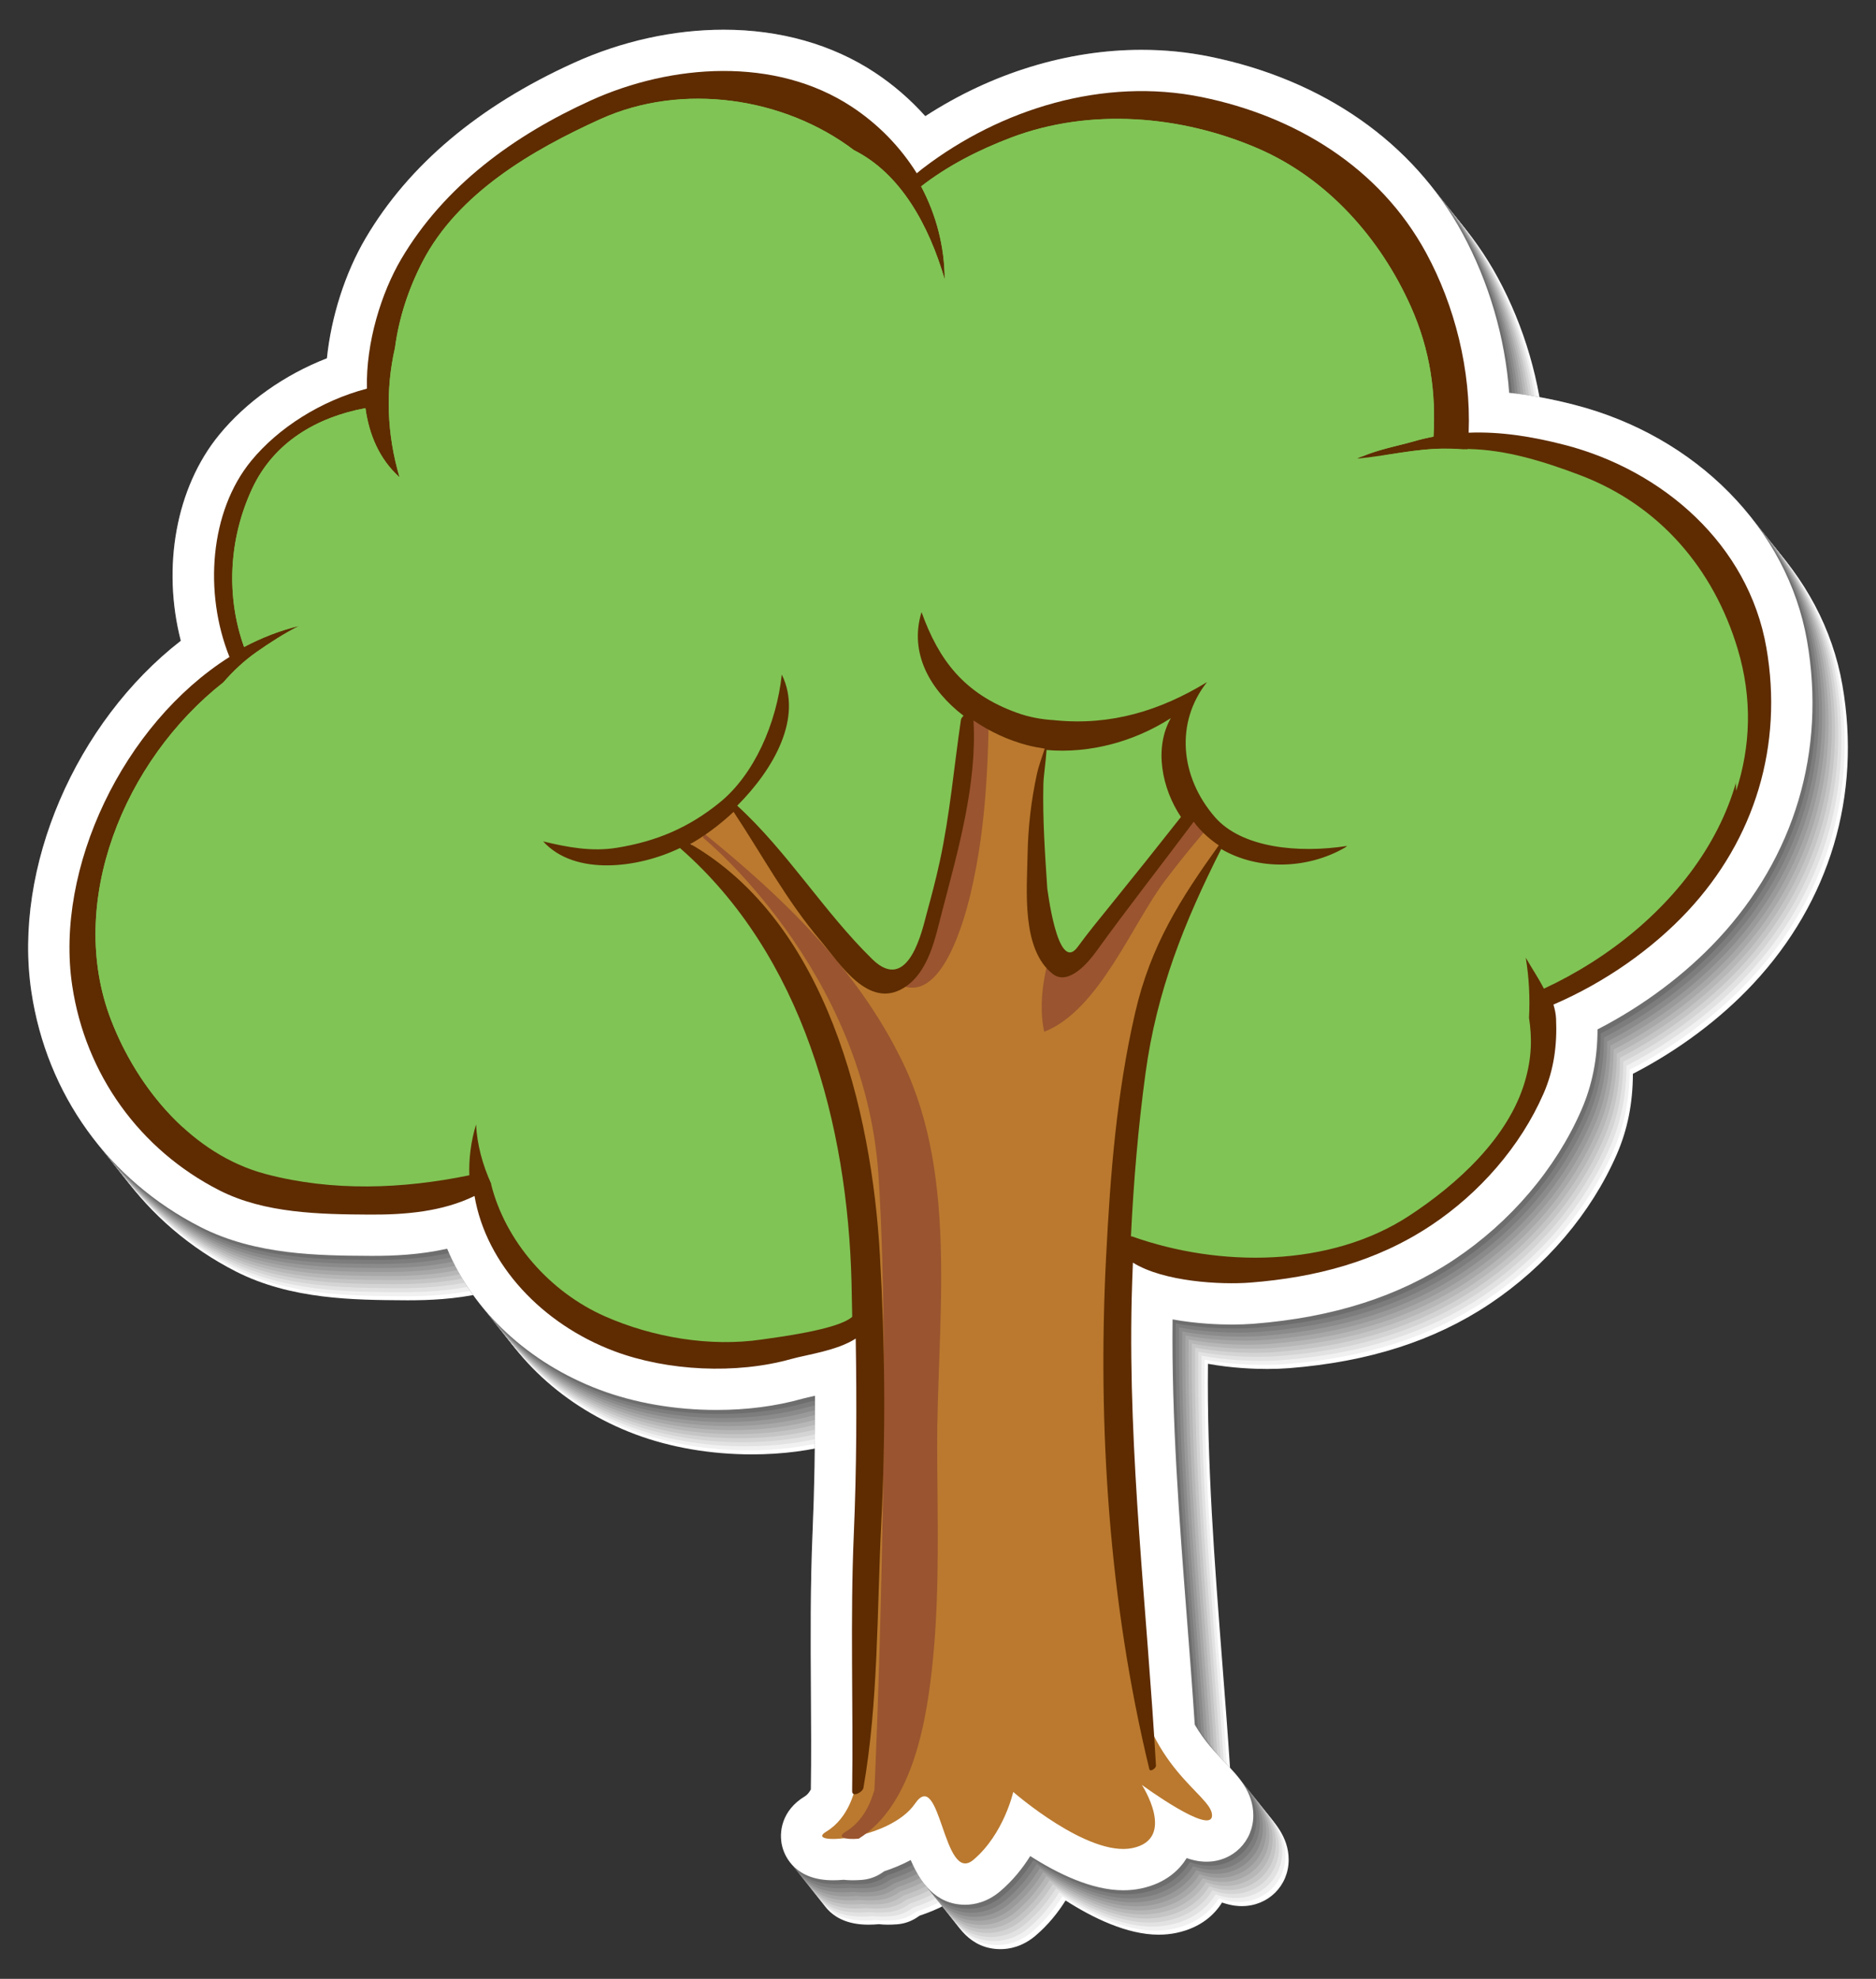 <svg xmlns="http://www.w3.org/2000/svg" xmlns:xlink="http://www.w3.org/1999/xlink" id="Layer_1" x="0px" y="0px" viewBox="0 0 220.425 232.484" style="enable-background:new 0 0 220.425 232.484;" xml:space="preserve"><rect x="0" y="0" width="220.425" height="232.484" fill="#333333" stroke="none"/><g>	<g>		<path style="fill:#FFFFFF;" d="M27.736,149.393c6.466,3.291,13.883,3.336,19.844,3.373l0.402,0.001c2.371,0,5.482-0.115,8.71-0.84    c3.049,7.323,9.542,13.428,17.938,16.579c4.122,1.546,8.863,2.364,13.713,2.364c3.571,0,6.954-0.44,10.056-1.31    c0.41-0.115,0.912-0.222,1.462-0.344c0.019-0.004,0.037-0.008,0.056-0.012c0.021,5.837-0.073,11.025-0.288,15.983    c-0.271,6.29-0.232,12.592-0.194,18.687c0.023,3.802,0.048,7.731-0.005,11.582c-0.253,0.454-0.504,0.686-0.7,0.804    c-2.72,1.629-3.122,4.241-2.64,5.982c0.322,1.167,1.548,3.88,5.946,3.88c0.392,0,0.806-0.019,1.239-0.057    c0.629,0.071,1.309,0.077,2.145,0.013c0.781-0.061,1.536-0.31,2.2-0.725c0.15-0.094,0.297-0.191,0.44-0.293    c0.982-0.322,2.049-0.75,3.098-1.314c1.088,2.54,2.881,5.252,6.408,5.252c1.02,0,2.559-0.273,4.101-1.578    c1.483-1.256,2.642-2.713,3.536-4.141c3.147,2.017,7.209,4.02,10.93,4.02c0.72,0,1.421-0.071,2.088-0.211    c2.957-0.623,4.537-2.233,5.362-3.566c1.258,0.418,1.971,0.418,2.349,0.418c3.074,0,5.482-2.391,5.482-5.443    c0-2.742-1.764-4.58-3.318-6.199c-1.152-1.199-2.438-2.538-3.561-4.461c-0.278-4.206-0.605-8.439-0.924-12.544    c-0.889-11.488-1.807-23.344-1.68-35.064c2.847,0.517,5.496,0.605,6.963,0.605c0.912,0,1.773-0.031,2.563-0.093    c9.344-0.738,17.049-3.204,23.556-7.537c6.622-4.41,11.932-10.649,14.949-17.568c1.264-2.896,1.889-6.011,1.899-9.479    c5.335-2.747,10.272-6.433,14.157-10.602c8.994-9.651,12.71-22.101,10.461-35.055c-2.286-13.16-13.014-24.042-27.328-27.721    c-2.744-0.708-5.282-1.175-7.673-1.412c-0.476-6.475-2.365-12.98-5.484-18.731c-5.787-10.663-16.322-18.036-29.665-20.761    c-2.612-0.534-5.317-0.804-8.039-0.804c-8.741,0-17.637,2.748-25.415,7.795c-1.755-1.962-3.768-3.704-5.961-5.148    c-4.976-3.279-11.101-5.012-17.713-5.012c-5.909,0-12.003,1.347-17.622,3.894c-11.161,5.06-19.391,11.989-24.461,20.593    c-2.418,4.102-4.052,9.253-4.549,14.118c-4.991,1.94-9.485,5.11-12.667,8.997c-5.077,6.204-6.728,15.541-4.502,24.192    c-12.32,9.567-19.749,26.627-17.557,41.242C9.648,133.791,16.898,143.869,27.736,149.393z"></path>		<path style="fill:#F1F1F1;" d="M27.358,148.918c6.467,3.29,13.883,3.336,19.844,3.373l0.402,0.001c2.372,0,5.481-0.115,8.71-0.84    c3.049,7.322,9.543,13.427,17.938,16.578c4.122,1.546,8.863,2.364,13.713,2.364c3.571,0,6.954-0.44,10.057-1.31    c0.409-0.115,0.911-0.221,1.461-0.344c0.019-0.004,0.037-0.008,0.056-0.012c0.021,5.837-0.073,11.025-0.287,15.983    c-0.272,6.29-0.233,12.592-0.195,18.687c0.023,3.802,0.048,7.731-0.005,11.582c-0.253,0.454-0.504,0.686-0.7,0.804    c-2.72,1.63-3.121,4.241-2.64,5.982c0.322,1.167,1.548,3.88,5.947,3.88c0.391,0,0.805-0.019,1.238-0.057    c0.629,0.071,1.309,0.077,2.145,0.013c0.781-0.06,1.536-0.309,2.2-0.725c0.15-0.094,0.297-0.191,0.44-0.293    c0.982-0.322,2.049-0.75,3.098-1.315c1.088,2.54,2.881,5.252,6.408,5.252c1.02,0,2.56-0.274,4.102-1.578    c1.482-1.256,2.641-2.713,3.535-4.141c3.147,2.017,7.209,4.02,10.93,4.02c0.72,0,1.421-0.071,2.088-0.211    c2.957-0.623,4.537-2.233,5.362-3.566c1.258,0.418,1.971,0.418,2.349,0.418c3.074,0,5.482-2.391,5.482-5.443    c0-2.742-1.764-4.58-3.318-6.199c-1.152-1.199-2.438-2.538-3.561-4.461c-0.278-4.206-0.607-8.439-0.924-12.544    c-0.889-11.488-1.807-23.344-1.68-35.063c2.847,0.517,5.497,0.604,6.963,0.604c0.912,0,1.774-0.031,2.563-0.093    c9.344-0.738,17.05-3.204,23.556-7.537c6.623-4.41,11.932-10.649,14.949-17.568c1.264-2.896,1.889-6.011,1.899-9.479    c5.335-2.747,10.272-6.434,14.157-10.603c8.994-9.651,12.71-22.101,10.462-35.055c-2.287-13.16-13.015-24.041-27.329-27.721    c-2.743-0.708-5.282-1.175-7.672-1.412c-0.477-6.475-2.365-12.981-5.485-18.731c-5.787-10.663-16.322-18.036-29.665-20.761    c-2.611-0.534-5.317-0.804-8.039-0.804c-8.741,0-17.637,2.748-25.415,7.795c-1.755-1.962-3.768-3.704-5.96-5.148    c-4.977-3.279-11.102-5.012-17.713-5.012c-5.909,0-12.004,1.347-17.623,3.894c-11.161,5.06-19.39,11.988-24.462,20.593    c-2.417,4.102-4.051,9.253-4.548,14.118c-4.991,1.941-9.485,5.11-12.667,8.997c-5.078,6.203-6.727,15.541-4.502,24.192    c-12.32,9.567-19.749,26.627-17.557,41.242C9.269,133.316,16.521,143.395,27.358,148.918z"></path>		<path style="fill:#E2E2E2;" d="M26.981,148.444c6.465,3.291,13.883,3.337,19.844,3.373l0.402,0.001c2.37,0,5.48-0.114,8.71-0.839    c3.049,7.323,9.542,13.427,17.938,16.578c4.122,1.546,8.862,2.364,13.713,2.364c3.571,0,6.954-0.44,10.055-1.31    c0.411-0.115,0.913-0.217,1.463-0.343c0.018-0.004,0.037-0.008,0.056-0.012c0.021,5.837-0.074,11.025-0.289,15.983    c-0.271,6.29-0.231,12.592-0.193,18.687c0.022,3.802,0.048,7.732-0.005,11.582c-0.254,0.453-0.504,0.685-0.7,0.803    c-2.72,1.631-3.123,4.241-2.641,5.983c0.323,1.167,1.549,3.879,5.946,3.879c0.392,0,0.807-0.019,1.24-0.057    c0.629,0.071,1.308,0.077,2.145,0.013c0.781-0.061,1.536-0.309,2.2-0.725c0.15-0.094,0.297-0.191,0.441-0.293    c0.982-0.322,2.048-0.75,3.098-1.314c1.088,2.54,2.881,5.252,6.408,5.252c1.02,0,2.558-0.273,4.1-1.578    c1.484-1.256,2.643-2.713,3.537-4.141c3.148,2.017,7.209,4.02,10.93,4.02c0.719,0,1.421-0.072,2.088-0.212    c2.957-0.622,4.535-2.232,5.362-3.566c1.257,0.418,1.971,0.418,2.349,0.418c3.074,0,5.481-2.39,5.481-5.443    c0-2.742-1.764-4.58-3.319-6.199c-1.151-1.199-2.438-2.537-3.561-4.46c-0.278-4.206-0.606-8.44-0.925-12.544    c-0.888-11.488-1.806-23.344-1.68-35.064c2.848,0.517,5.496,0.605,6.964,0.605c0.912,0,1.773-0.031,2.564-0.093    c9.343-0.738,17.048-3.204,23.556-7.537c6.621-4.41,11.931-10.649,14.949-17.568c1.264-2.896,1.889-6.011,1.9-9.479    c5.335-2.747,10.272-6.434,14.156-10.602c8.995-9.651,12.711-22.101,10.461-35.055c-2.285-13.161-13.013-24.041-27.327-27.721    c-2.745-0.707-5.283-1.175-7.674-1.412c-0.475-6.475-2.365-12.98-5.483-18.731c-5.787-10.663-16.322-18.036-29.665-20.761    c-2.613-0.534-5.317-0.804-8.039-0.804c-8.741,0-17.638,2.748-25.415,7.795c-1.756-1.961-3.769-3.704-5.962-5.147    c-4.976-3.279-11.1-5.012-17.712-5.012c-5.91,0-12.003,1.347-17.622,3.895C59.662,16.71,51.432,23.64,46.361,32.244    c-2.417,4.103-4.052,9.253-4.549,14.118c-4.99,1.94-9.485,5.109-12.666,8.996c-5.078,6.204-6.729,15.542-4.502,24.192    c-12.32,9.567-19.749,26.626-17.557,41.242C8.893,132.842,16.143,142.92,26.981,148.444z"></path>		<path style="fill:#D4D4D4;" d="M26.604,147.969c6.466,3.291,13.883,3.337,19.844,3.374l0.402,0.001c2.371,0,5.481-0.115,8.71-0.84    c3.049,7.323,9.542,13.427,17.938,16.579c4.121,1.546,8.863,2.364,13.713,2.364c3.57,0,6.953-0.441,10.056-1.311    c0.41-0.115,0.914-0.214,1.462-0.343c0.019-0.004,0.036-0.009,0.055-0.013c0.021,5.837-0.072,11.025-0.287,15.983    c-0.271,6.29-0.233,12.592-0.195,18.687c0.024,3.802,0.049,7.731-0.004,11.581c-0.253,0.454-0.504,0.686-0.701,0.804    c-2.719,1.631-3.121,4.241-2.64,5.982c0.323,1.167,1.549,3.88,5.947,3.88c0.392,0,0.806-0.019,1.239-0.057    c0.629,0.071,1.309,0.077,2.145,0.013c0.781-0.061,1.536-0.309,2.2-0.725c0.149-0.094,0.297-0.191,0.44-0.293    c0.983-0.322,2.048-0.75,3.098-1.314c1.088,2.54,2.881,5.252,6.408,5.252c1.02,0,2.559-0.273,4.101-1.578    c1.483-1.254,2.642-2.713,3.536-4.141c3.147,2.017,7.209,4.019,10.93,4.019c0.719,0,1.42-0.07,2.087-0.211    c2.957-0.623,4.537-2.233,5.363-3.566c1.257,0.418,1.971,0.418,2.348,0.418c3.075,0,5.482-2.391,5.482-5.443    c0-2.742-1.764-4.58-3.319-6.199c-1.151-1.198-2.438-2.537-3.561-4.461c-0.278-4.206-0.607-8.439-0.925-12.543    c-0.888-11.488-1.806-23.344-1.679-35.063c2.847,0.517,5.496,0.605,6.962,0.605c0.913,0,1.774-0.032,2.563-0.094    c9.345-0.738,17.05-3.203,23.557-7.536c6.622-4.411,11.932-10.649,14.949-17.567c1.263-2.897,1.889-6.011,1.899-9.48    c5.335-2.747,10.273-6.433,14.157-10.602c8.994-9.651,12.709-22.102,10.461-35.055c-2.286-13.16-13.014-24.041-27.328-27.72    c-2.744-0.708-5.283-1.175-7.673-1.412c-0.476-6.475-2.365-12.981-5.484-18.731c-5.787-10.664-16.322-18.036-29.665-20.76    c-2.612-0.535-5.317-0.805-8.039-0.805c-8.741,0-17.637,2.748-25.415,7.795c-1.756-1.962-3.768-3.704-5.961-5.148    c-4.976-3.279-11.101-5.011-17.713-5.011c-5.909,0-12.003,1.346-17.622,3.894c-11.161,5.06-19.391,11.988-24.462,20.593    c-2.417,4.102-4.051,9.253-4.55,14.117c-4.989,1.941-9.483,5.11-12.665,8.997c-5.078,6.203-6.727,15.541-4.502,24.191    C11.945,88.643,4.518,105.702,6.71,120.318C8.515,132.368,15.765,142.446,26.604,147.969z"></path>		<path style="fill:#C5C5C5;" d="M26.226,147.495c6.467,3.291,13.882,3.337,19.844,3.374l0.402,0.001    c2.372,0,5.482-0.115,8.711-0.84c3.049,7.322,9.541,13.427,17.939,16.579c4.12,1.546,8.863,2.364,13.713,2.364    c3.57,0,6.953-0.44,10.055-1.31c0.411-0.115,0.914-0.218,1.463-0.344c0.018-0.004,0.036-0.008,0.055-0.012    c0.021,5.837-0.073,11.025-0.288,15.983c-0.271,6.29-0.233,12.592-0.195,18.688c0.025,3.802,0.05,7.732-0.004,11.581    c-0.252,0.455-0.504,0.686-0.7,0.803c-2.719,1.631-3.122,4.242-2.64,5.983c0.322,1.167,1.549,3.88,5.947,3.88    c0.392,0,0.806-0.02,1.239-0.057c0.629,0.07,1.309,0.078,2.145,0.014c0.78-0.061,1.535-0.311,2.2-0.727    c0.148-0.094,0.297-0.191,0.439-0.291c0.982-0.323,2.049-0.752,3.098-1.314c1.088,2.539,2.882,5.251,6.408,5.251    c1.02,0,2.559-0.274,4.102-1.578c1.483-1.255,2.641-2.713,3.535-4.141c3.147,2.017,7.209,4.02,10.93,4.02    c0.72,0,1.421-0.071,2.088-0.212c2.957-0.622,4.537-2.232,5.363-3.566c1.257,0.419,1.971,0.419,2.348,0.419    c3.074,0,5.482-2.391,5.482-5.444c0-2.742-1.765-4.58-3.32-6.198c-1.15-1.199-2.438-2.538-3.56-4.461    c-0.278-4.206-0.607-8.439-0.925-12.544c-0.888-11.487-1.805-23.344-1.678-35.063c2.845,0.517,5.496,0.605,6.962,0.605    c0.913,0,1.773-0.031,2.563-0.094c9.345-0.737,17.049-3.203,23.556-7.537c6.622-4.41,11.933-10.649,14.948-17.567    c1.264-2.897,1.89-6.011,1.9-9.48c5.335-2.747,10.273-6.434,14.157-10.602c8.994-9.651,12.709-22.101,10.461-35.055    c-2.285-13.16-13.014-24.041-27.327-27.721c-2.745-0.707-5.284-1.175-7.673-1.412c-0.476-6.475-2.366-12.98-5.484-18.73    c-5.788-10.664-16.323-18.037-29.665-20.761c-2.612-0.534-5.317-0.804-8.04-0.804c-8.741,0-17.637,2.748-25.415,7.795    c-1.755-1.962-3.767-3.704-5.96-5.148c-4.976-3.278-11.101-5.012-17.714-5.012c-5.909,0-12.003,1.347-17.621,3.894    c-11.162,5.06-19.391,11.989-24.463,20.593c-2.417,4.102-4.05,9.254-4.549,14.118c-4.991,1.94-9.483,5.109-12.666,8.996    c-5.077,6.204-6.726,15.541-4.502,24.192c-12.32,9.567-19.749,26.626-17.557,41.243C8.137,131.894,15.388,141.972,26.226,147.495z    "></path>		<path style="fill:#B7B7B7;" d="M25.849,147.02c6.467,3.291,13.882,3.336,19.844,3.374h0.402c2.372,0,5.481-0.115,8.71-0.84    c3.048,7.323,9.542,13.427,17.939,16.579c4.121,1.546,8.863,2.363,13.713,2.363c3.571,0,6.953-0.441,10.056-1.31    c0.41-0.115,0.913-0.217,1.462-0.343c0.02-0.005,0.037-0.009,0.056-0.013c0.021,5.837-0.074,11.025-0.288,15.983    c-0.271,6.29-0.232,12.592-0.195,18.687c0.024,3.803,0.049,7.732-0.004,11.581c-0.253,0.455-0.504,0.686-0.7,0.803    c-2.72,1.631-3.122,4.242-2.641,5.983c0.323,1.167,1.549,3.88,5.948,3.88c0.391,0,0.804-0.019,1.238-0.057    c0.629,0.07,1.309,0.078,2.145,0.014c0.781-0.061,1.537-0.311,2.2-0.727c0.149-0.094,0.297-0.191,0.441-0.291    c0.981-0.323,2.047-0.752,3.097-1.315c1.088,2.539,2.881,5.251,6.408,5.251c1.019,0,2.56-0.274,4.102-1.578    c1.482-1.255,2.641-2.713,3.535-4.141c3.147,2.017,7.209,4.02,10.93,4.02c0.719,0,1.421-0.071,2.088-0.212    c2.956-0.621,4.537-2.232,5.362-3.566c1.257,0.419,1.971,0.419,2.349,0.419c3.073,0,5.482-2.39,5.482-5.444    c0-2.742-1.764-4.578-3.318-6.198c-1.152-1.199-2.438-2.538-3.562-4.46c-0.278-4.207-0.606-8.44-0.925-12.544    c-0.888-11.487-1.806-23.343-1.679-35.063c2.846,0.518,5.496,0.605,6.963,0.605c0.912,0,1.773-0.031,2.564-0.094    c9.344-0.738,17.049-3.204,23.556-7.536c6.622-4.411,11.932-10.649,14.948-17.567c1.264-2.897,1.89-6.012,1.9-9.48    c5.335-2.747,10.272-6.433,14.158-10.602c8.993-9.652,12.708-22.102,10.46-35.056c-2.286-13.16-13.014-24.041-27.328-27.721    c-2.744-0.707-5.283-1.175-7.672-1.412c-0.477-6.475-2.366-12.98-5.485-18.731c-5.787-10.664-16.322-18.037-29.665-20.76    c-2.611-0.535-5.317-0.804-8.039-0.804c-8.741,0-17.638,2.747-25.415,7.795c-1.756-1.962-3.768-3.704-5.96-5.148    c-4.977-3.278-11.102-5.011-17.714-5.011c-5.909,0-12.002,1.346-17.622,3.894c-11.161,5.06-19.39,11.988-24.462,20.593    c-2.417,4.102-4.051,9.253-4.549,14.117c-4.991,1.941-9.484,5.11-12.666,8.997c-5.078,6.203-6.728,15.541-4.502,24.191    c-12.32,9.567-19.749,26.626-17.557,41.243C7.76,131.419,15.01,141.497,25.849,147.02z"></path>		<path style="fill:#A8A8A8;" d="M25.471,146.546c6.466,3.29,13.882,3.336,19.844,3.374l0.403,0.001c2.37,0,5.48-0.115,8.709-0.84    c3.048,7.322,9.542,13.427,17.938,16.579c4.121,1.546,8.863,2.363,13.713,2.363c3.571,0,6.953-0.441,10.056-1.31    c0.41-0.115,0.914-0.214,1.462-0.343c0.019-0.004,0.037-0.009,0.056-0.013c0.021,5.837-0.074,11.025-0.288,15.983    c-0.271,6.29-0.232,12.592-0.194,18.687c0.023,3.803,0.048,7.732-0.005,11.581c-0.253,0.455-0.505,0.686-0.7,0.803    c-2.72,1.631-3.122,4.242-2.641,5.983c0.324,1.167,1.549,3.88,5.947,3.88c0.392,0,0.805-0.02,1.239-0.057    c0.629,0.07,1.309,0.078,2.144,0.014c0.781-0.061,1.536-0.311,2.2-0.727c0.15-0.094,0.297-0.191,0.44-0.291    c0.983-0.323,2.048-0.752,3.098-1.314c1.088,2.539,2.881,5.251,6.409,5.251c1.019,0,2.558-0.274,4.1-1.578    c1.483-1.255,2.642-2.713,3.537-4.141c3.147,2.017,7.209,4.02,10.93,4.02c0.718,0,1.42-0.071,2.087-0.212    c2.956-0.621,4.536-2.232,5.362-3.566c1.257,0.42,1.971,0.42,2.349,0.42c3.073,0,5.482-2.392,5.482-5.445    c0-2.742-1.764-4.578-3.319-6.198c-1.151-1.199-2.438-2.538-3.56-4.46c-0.279-4.206-0.606-8.439-0.926-12.544    c-0.888-11.487-1.806-23.343-1.679-35.063c2.846,0.517,5.495,0.605,6.963,0.605c0.912,0,1.773-0.031,2.563-0.093    c9.344-0.738,17.049-3.204,23.556-7.537c6.622-4.41,11.932-10.649,14.948-17.567c1.265-2.896,1.891-6.011,1.901-9.479    c5.335-2.747,10.272-6.433,14.156-10.602c8.995-9.651,12.709-22.101,10.461-35.055c-2.286-13.159-13.014-24.04-27.328-27.721    c-2.744-0.706-5.282-1.175-7.673-1.412c-0.476-6.475-2.365-12.981-5.484-18.731c-5.786-10.664-16.321-18.037-29.665-20.76    c-2.612-0.535-5.317-0.804-8.038-0.804c-8.741,0-17.639,2.748-25.416,7.795c-1.756-1.962-3.768-3.704-5.961-5.148    C99.672,7.593,93.547,5.86,86.934,5.86c-5.908,0-12.002,1.346-17.621,3.894c-11.161,5.06-19.391,11.988-24.461,20.593    c-2.417,4.102-4.052,9.253-4.55,14.117c-4.991,1.941-9.484,5.11-12.666,8.996c-5.078,6.204-6.728,15.542-4.501,24.192    c-12.321,9.567-19.75,26.627-17.557,41.243C7.382,130.944,14.632,141.023,25.471,146.546z"></path>		<path style="fill:#9A9A9A;" d="M25.094,146.071c6.465,3.291,13.882,3.337,19.844,3.373l0.402,0.001c2.37,0,5.481-0.115,8.71-0.84    c3.048,7.322,9.542,13.427,17.937,16.579c4.122,1.546,8.864,2.363,13.713,2.363c3.57,0,6.954-0.44,10.056-1.31    c0.411-0.115,0.915-0.214,1.463-0.343c0.019-0.004,0.036-0.009,0.055-0.013c0.021,5.837-0.074,11.025-0.288,15.983    c-0.271,6.29-0.232,12.592-0.195,18.687c0.025,3.802,0.05,7.732-0.004,11.581c-0.254,0.455-0.504,0.686-0.7,0.803    c-2.72,1.631-3.122,4.243-2.64,5.983c0.322,1.167,1.548,3.88,5.946,3.88c0.392,0,0.806-0.019,1.24-0.056    c0.629,0.069,1.309,0.077,2.145,0.013c0.781-0.061,1.536-0.311,2.199-0.727c0.149-0.094,0.298-0.191,0.441-0.291    c0.982-0.323,2.048-0.752,3.098-1.314c1.088,2.539,2.88,5.251,6.408,5.251c1.019,0,2.558-0.273,4.1-1.577    c1.484-1.256,2.643-2.714,3.537-4.142c3.147,2.017,7.208,4.02,10.929,4.02c0.72,0,1.421-0.072,2.088-0.213    c2.957-0.621,4.536-2.232,5.363-3.566c1.256,0.42,1.971,0.42,2.348,0.42c3.073,0,5.482-2.392,5.482-5.445    c0-2.74-1.764-4.578-3.319-6.198c-1.152-1.199-2.439-2.538-3.561-4.459c-0.278-4.207-0.607-8.44-0.925-12.544    c-0.889-11.488-1.807-23.344-1.68-35.064c2.847,0.517,5.495,0.605,6.963,0.605c0.913,0,1.774-0.031,2.564-0.093    c9.344-0.738,17.049-3.204,23.557-7.537c6.621-4.411,11.932-10.649,14.948-17.568c1.264-2.896,1.89-6.011,1.9-9.479    c5.335-2.747,10.271-6.433,14.157-10.602c8.993-9.652,12.708-22.102,10.46-35.056c-2.286-13.16-13.013-24.04-27.327-27.72    c-2.745-0.707-5.283-1.175-7.674-1.412c-0.475-6.475-2.365-12.98-5.484-18.731c-5.787-10.664-16.322-18.036-29.664-20.76    c-2.613-0.534-5.317-0.804-8.04-0.804c-8.741,0-17.637,2.748-25.414,7.794c-1.757-1.961-3.768-3.703-5.963-5.148    C99.295,7.118,93.17,5.385,86.557,5.385c-5.909,0-12.002,1.347-17.621,3.894c-11.161,5.06-19.392,11.989-24.462,20.593    c-2.417,4.102-4.051,9.253-4.55,14.118c-4.99,1.94-9.483,5.11-12.667,8.997c-5.077,6.203-6.726,15.541-4.501,24.191    c-12.32,9.567-19.749,26.627-17.557,41.243C7.005,130.47,14.255,140.548,25.094,146.071z"></path>		<path style="fill:#8B8B8B;" d="M24.716,145.597c6.466,3.29,13.882,3.336,19.844,3.374l0.402,0c2.371,0,5.482-0.115,8.71-0.84    c3.048,7.323,9.542,13.427,17.938,16.579c4.121,1.546,8.863,2.363,13.713,2.363c3.57,0,6.953-0.44,10.056-1.309    c0.41-0.115,0.912-0.221,1.462-0.343c0.019-0.004,0.037-0.009,0.056-0.012c0.021,5.837-0.074,11.025-0.288,15.983    c-0.271,6.29-0.233,12.592-0.195,18.688c0.024,3.802,0.049,7.731-0.005,11.581c-0.253,0.455-0.504,0.686-0.699,0.803    c-2.72,1.632-3.123,4.242-2.641,5.983c0.323,1.167,1.549,3.88,5.947,3.88c0.391,0,0.805-0.019,1.239-0.057    c0.629,0.072,1.309,0.078,2.145,0.014c0.781-0.061,1.535-0.311,2.2-0.727c0.149-0.092,0.297-0.191,0.44-0.291    c0.982-0.322,2.048-0.75,3.098-1.314c1.088,2.54,2.881,5.251,6.408,5.251c1.02,0,2.559-0.273,4.101-1.578    c1.483-1.254,2.642-2.713,3.536-4.14c3.146,2.016,7.209,4.019,10.93,4.019c0.719,0,1.421-0.07,2.088-0.212    c2.956-0.621,4.536-2.232,5.362-3.566c1.257,0.42,1.971,0.42,2.349,0.42c3.073,0,5.481-2.391,5.481-5.443    c0-2.744-1.764-4.58-3.319-6.199c-1.151-1.199-2.438-2.539-3.561-4.461c-0.278-4.207-0.606-8.44-0.925-12.544    c-0.889-11.488-1.807-23.344-1.68-35.064c2.847,0.517,5.496,0.605,6.964,0.605c0.912,0,1.773-0.031,2.563-0.093    c9.344-0.738,17.049-3.204,23.556-7.537c6.622-4.411,11.932-10.649,14.948-17.567c1.264-2.897,1.889-6.012,1.9-9.48    c5.335-2.747,10.273-6.433,14.157-10.602c8.994-9.652,12.709-22.102,10.46-35.056c-2.285-13.159-13.013-24.041-27.327-27.72    c-2.744-0.707-5.283-1.176-7.673-1.413c-0.476-6.475-2.365-12.98-5.484-18.731c-5.787-10.664-16.322-18.037-29.665-20.761    c-2.612-0.534-5.317-0.804-8.039-0.804c-8.741,0-17.638,2.748-25.415,7.795c-1.756-1.962-3.768-3.703-5.962-5.148    c-4.975-3.278-11.1-5.011-17.713-5.011c-5.908,0-12.002,1.347-17.622,3.894c-11.16,5.06-19.39,11.988-24.461,20.593    c-2.417,4.103-4.052,9.253-4.549,14.118c-4.991,1.941-9.484,5.11-12.667,8.997c-5.077,6.204-6.728,15.541-4.501,24.191    c-12.32,9.567-19.75,26.627-17.557,41.243C6.627,129.997,13.877,140.074,24.716,145.597z"></path>		<path style="fill:#7D7D7D;" d="M24.338,145.123c6.466,3.29,13.882,3.336,19.844,3.373l0.402,0.002    c2.371,0,5.481-0.116,8.711-0.841c3.047,7.323,9.541,13.428,17.938,16.579c4.121,1.546,8.863,2.364,13.712,2.364    c3.571,0,6.954-0.44,10.057-1.31c0.411-0.115,0.912-0.222,1.462-0.344c0.019-0.004,0.038-0.008,0.056-0.012    c0.021,5.837-0.074,11.025-0.288,15.983c-0.271,6.29-0.233,12.593-0.194,18.688c0.022,3.801,0.048,7.731-0.005,11.581    c-0.254,0.454-0.505,0.687-0.7,0.804c-2.72,1.63-3.123,4.241-2.641,5.982c0.324,1.167,1.549,3.879,5.947,3.879    c0.391,0,0.805-0.018,1.239-0.056c0.629,0.071,1.309,0.077,2.145,0.013c0.781-0.061,1.536-0.309,2.2-0.725    c0.15-0.094,0.298-0.191,0.44-0.292c0.982-0.323,2.048-0.751,3.098-1.315c1.088,2.54,2.881,5.251,6.408,5.251    c1.021,0,2.559-0.272,4.101-1.577c1.484-1.255,2.641-2.713,3.537-4.141c3.146,2.018,7.208,4.02,10.93,4.02    c0.718,0,1.42-0.071,2.087-0.211c2.957-0.623,4.536-2.232,5.362-3.566c1.257,0.418,1.972,0.418,2.349,0.418    c3.073,0,5.481-2.391,5.481-5.443c0-2.742-1.764-4.579-3.319-6.199c-1.151-1.199-2.438-2.539-3.561-4.46    c-0.278-4.207-0.605-8.439-0.925-12.544c-0.889-11.487-1.806-23.343-1.68-35.063c2.847,0.517,5.496,0.605,6.965,0.605    c0.912,0,1.772-0.031,2.563-0.093c9.343-0.738,17.048-3.203,23.555-7.537c6.622-4.41,11.932-10.649,14.948-17.567    c1.265-2.897,1.89-6.01,1.9-9.48c5.335-2.747,10.273-6.433,14.157-10.602c8.995-9.652,12.71-22.101,10.46-35.055    c-2.285-13.16-13.013-24.041-27.326-27.721c-2.745-0.707-5.283-1.175-7.674-1.412c-0.475-6.474-2.365-12.98-5.484-18.73    c-5.786-10.664-16.322-18.037-29.665-20.761c-2.612-0.534-5.317-0.804-8.039-0.804c-8.74,0-17.638,2.748-25.415,7.795    c-1.756-1.962-3.768-3.703-5.962-5.148c-4.975-3.278-11.1-5.011-17.713-5.011c-5.908,0-12.003,1.347-17.622,3.894    c-11.159,5.06-19.39,11.989-24.46,20.593c-2.417,4.102-4.053,9.253-4.549,14.117c-4.991,1.94-9.485,5.111-12.668,8.997    c-5.077,6.204-6.727,15.541-4.501,24.191C9.682,85.796,2.252,102.856,4.445,117.472C6.249,129.521,13.499,139.599,24.338,145.123z    "></path>		<path style="fill:#6E6E6E;" d="M23.96,144.648c6.467,3.29,13.882,3.336,19.844,3.374l0.402,0.001c2.372,0,5.481-0.115,8.71-0.84    c3.049,7.322,9.543,13.427,17.939,16.579c4.12,1.546,8.862,2.364,13.712,2.364c3.57,0,6.954-0.441,10.057-1.311    c0.409-0.115,0.91-0.227,1.462-0.343c0.019-0.004,0.036-0.008,0.055-0.012c0.021,5.836-0.074,11.024-0.287,15.983    c-0.271,6.29-0.234,12.593-0.195,18.688c0.022,3.801,0.049,7.731-0.005,11.581c-0.254,0.454-0.505,0.687-0.7,0.804    c-2.72,1.63-3.122,4.242-2.64,5.982c0.323,1.167,1.549,3.88,5.947,3.88c0.39,0,0.805-0.019,1.239-0.057    c0.629,0.071,1.308,0.077,2.145,0.013c0.78-0.06,1.536-0.309,2.2-0.725c0.149-0.094,0.296-0.191,0.44-0.292    c0.981-0.323,2.048-0.751,3.097-1.315c1.088,2.54,2.882,5.252,6.408,5.252c1.021,0,2.56-0.273,4.102-1.578    c1.482-1.255,2.64-2.713,3.535-4.141c3.146,2.018,7.21,4.02,10.931,4.02c0.719,0,1.42-0.071,2.087-0.211    c2.956-0.623,4.537-2.232,5.363-3.566c1.257,0.418,1.97,0.418,2.348,0.418c3.073,0,5.482-2.391,5.482-5.443    c0-2.742-1.765-4.579-3.319-6.199c-1.152-1.199-2.439-2.538-3.562-4.461c-0.278-4.206-0.605-8.44-0.925-12.544    c-0.889-11.487-1.807-23.343-1.68-35.064c2.847,0.518,5.497,0.605,6.965,0.605c0.911,0,1.773-0.031,2.563-0.093    c9.343-0.738,17.049-3.204,23.555-7.537c6.623-4.41,11.932-10.649,14.949-17.567c1.263-2.897,1.888-6.011,1.899-9.479    c5.335-2.748,10.273-6.433,14.158-10.602c8.994-9.652,12.709-22.101,10.46-35.056c-2.286-13.16-13.013-24.041-27.328-27.72    c-2.743-0.707-5.283-1.175-7.672-1.413c-0.477-6.474-2.365-12.979-5.485-18.731c-5.786-10.663-16.322-18.037-29.664-20.761    c-2.612-0.533-5.319-0.804-8.039-0.804c-8.742,0-17.639,2.748-25.415,7.794c-1.757-1.961-3.769-3.703-5.962-5.148    c-4.976-3.278-11.1-5.011-17.713-5.011c-5.909,0-12.003,1.347-17.622,3.894c-11.16,5.06-19.391,11.989-24.462,20.593    c-2.417,4.103-4.052,9.253-4.548,14.118c-4.991,1.94-9.485,5.11-12.667,8.997c-5.077,6.203-6.729,15.54-4.501,24.191    c-12.32,9.567-19.75,26.627-17.557,41.243C5.871,129.047,13.122,139.125,23.96,144.648z"></path>		<path style="fill:#606060;" d="M23.583,144.174c6.466,3.29,13.882,3.336,19.843,3.373l0.403,0.001c2.371,0,5.481-0.115,8.71-0.84    c3.048,7.323,9.542,13.428,17.938,16.579c4.121,1.546,8.863,2.364,13.712,2.364c3.571,0,6.954-0.44,10.057-1.31    c0.41-0.115,0.912-0.222,1.462-0.343c0.019-0.004,0.036-0.008,0.056-0.012c0.021,5.837-0.074,11.025-0.288,15.983    c-0.271,6.29-0.233,12.593-0.195,18.688c0.023,3.802,0.049,7.731-0.005,11.581c-0.253,0.454-0.504,0.687-0.7,0.804    c-2.719,1.63-3.122,4.242-2.64,5.983c0.323,1.167,1.549,3.881,5.947,3.881c0.391,0,0.805-0.02,1.239-0.058    c0.629,0.071,1.309,0.077,2.145,0.013c0.781-0.061,1.536-0.309,2.2-0.725c0.149-0.094,0.297-0.191,0.44-0.292    c0.982-0.323,2.048-0.751,3.098-1.315c1.087,2.54,2.881,5.252,6.408,5.252c1.02,0,2.559-0.273,4.101-1.578    c1.483-1.255,2.641-2.713,3.536-4.141c3.146,2.018,7.209,4.02,10.93,4.02c0.719,0,1.421-0.07,2.088-0.211    c2.956-0.623,4.536-2.232,5.362-3.566c1.257,0.418,1.971,0.418,2.349,0.418c3.073,0,5.481-2.391,5.481-5.443    c0-2.742-1.764-4.579-3.319-6.199c-1.151-1.199-2.438-2.538-3.561-4.46c-0.278-4.207-0.606-8.44-0.925-12.544    c-0.889-11.487-1.807-23.343-1.68-35.064c2.847,0.517,5.496,0.605,6.964,0.605c0.912,0,1.773-0.031,2.563-0.093    c9.344-0.738,17.049-3.204,23.556-7.537c6.622-4.41,11.932-10.649,14.948-17.567c1.264-2.897,1.889-6.011,1.9-9.48    c5.335-2.747,10.273-6.433,14.157-10.602c8.994-9.652,12.709-22.101,10.46-35.055c-2.285-13.16-13.014-24.041-27.327-27.721    c-2.744-0.707-5.283-1.175-7.673-1.412c-0.476-6.475-2.365-12.98-5.484-18.731c-5.787-10.664-16.323-18.037-29.665-20.761    c-2.612-0.534-5.318-0.804-8.039-0.804c-8.742,0-17.638,2.748-25.415,7.795c-1.756-1.962-3.768-3.703-5.962-5.148    c-4.975-3.278-11.1-5.011-17.713-5.011c-5.909,0-12.003,1.346-17.622,3.894c-11.16,5.06-19.391,11.989-24.461,20.593    c-2.417,4.102-4.052,9.253-4.549,14.117c-4.991,1.941-9.484,5.11-12.667,8.997c-5.077,6.204-6.728,15.541-4.501,24.191    c-12.32,9.567-19.75,26.627-17.557,41.243C5.494,128.573,12.744,138.65,23.583,144.174z"></path>	</g>	<path style="fill:#FFFFFF;" d="M23.583,144.174c6.466,3.29,13.882,3.336,19.843,3.373l0.403,0.001c2.371,0,5.481-0.115,8.71-0.84   c3.048,7.323,9.542,13.428,17.938,16.579c4.121,1.546,8.863,2.364,13.712,2.364c3.571,0,6.954-0.44,10.057-1.31   c0.41-0.115,0.912-0.222,1.462-0.343c0.019-0.004,0.036-0.008,0.056-0.012c0.021,5.837-0.074,11.025-0.288,15.983   c-0.271,6.29-0.233,12.593-0.195,18.688c0.023,3.802,0.049,7.731-0.005,11.581c-0.253,0.454-0.504,0.687-0.7,0.804   c-2.719,1.63-3.122,4.242-2.64,5.983c0.323,1.167,1.549,3.881,5.947,3.881c0.391,0,0.805-0.02,1.239-0.058   c0.629,0.071,1.309,0.077,2.145,0.013c0.781-0.061,1.536-0.309,2.2-0.725c0.149-0.094,0.297-0.191,0.44-0.292   c0.982-0.323,2.048-0.751,3.098-1.315c1.087,2.54,2.881,5.252,6.408,5.252c1.02,0,2.559-0.273,4.101-1.578   c1.483-1.255,2.641-2.713,3.536-4.141c3.146,2.018,7.209,4.02,10.93,4.02c0.719,0,1.421-0.07,2.088-0.211   c2.956-0.623,4.536-2.232,5.362-3.566c1.257,0.418,1.971,0.418,2.349,0.418c3.073,0,5.481-2.391,5.481-5.443   c0-2.742-1.764-4.579-3.319-6.199c-1.151-1.199-2.438-2.538-3.561-4.46c-0.278-4.207-0.606-8.44-0.925-12.544   c-0.889-11.487-1.807-23.343-1.68-35.064c2.847,0.517,5.496,0.605,6.964,0.605c0.912,0,1.773-0.031,2.563-0.093   c9.344-0.738,17.049-3.204,23.556-7.537c6.622-4.41,11.932-10.649,14.948-17.567c1.264-2.897,1.889-6.011,1.9-9.48   c5.335-2.747,10.273-6.433,14.157-10.602c8.994-9.652,12.709-22.101,10.46-35.055c-2.285-13.16-13.014-24.041-27.327-27.721   c-2.744-0.707-5.283-1.175-7.673-1.412c-0.476-6.475-2.365-12.98-5.484-18.731c-5.787-10.664-16.323-18.037-29.665-20.761   c-2.612-0.534-5.318-0.804-8.039-0.804c-8.742,0-17.638,2.748-25.415,7.795c-1.756-1.962-3.768-3.703-5.962-5.148   c-4.975-3.278-11.1-5.011-17.713-5.011c-5.909,0-12.003,1.346-17.622,3.894c-11.16,5.06-19.391,11.989-24.461,20.593   c-2.417,4.102-4.052,9.253-4.549,14.117c-4.991,1.941-9.484,5.11-12.667,8.997c-5.077,6.204-6.728,15.541-4.501,24.191   c-12.32,9.567-19.75,26.627-17.557,41.243C5.494,128.573,12.744,138.65,23.583,144.174z"></path>	<g>		<path style="fill:#BA792F;" d="M80.308,98.414c0,0,18.962,15.389,20.61,39.571c1.647,24.18-0.427,72.613-0.489,72.439    c-0.063-0.17-0.61,3.126-3.359,4.774c-2.747,1.647,7.42,1.099,10.443-3.298c3.021-4.396,3.296,9.617,6.868,6.596    c3.572-3.021,4.672-7.97,4.672-7.97s8.794,7.693,14.015,6.595c5.22-1.099,1.1-7.419,1.1-7.419s8.243,6.046,8.243,3.573    c0-2.475-7.971-5.496-9.343-18.137c-1.373-12.64-1.373-60.18,0.55-70.621c1.924-10.44,10.167-25.555,11.816-28.029    c1.647-2.473-1.925-19.233-3.848-21.158c-1.924-1.921-30.502-3.296-30.502-3.296S82.231,78.63,80.308,98.414z"></path>		<path style="fill:#9A542F;" d="M102.724,210.425c-0.063-0.17-0.612,3.126-3.359,4.774c-1.08,0.649-0.162,0.954,1.528,0.824    c6.485-4.062,8.06-14.238,8.739-21.225c0.796-8.192,0.514-16.355,0.484-24.566c-0.054-14.646,2.565-31.703-4.013-45.353    c-5.298-10.996-14.064-19.421-23.427-26.994c-0.023,0.176-0.058,0.349-0.073,0.529c0,0,18.959,15.389,20.608,39.571    C104.86,162.165,102.785,210.599,102.724,210.425z"></path>		<path style="fill:#9A542F;" d="M127.787,100.436c-2.338,6.136-6.535,14.008-5.097,20.783c6.474-2.533,10.355-12.727,14.265-17.846    c2.525-3.31,5.231-6.608,8.211-9.609c-0.059-5.322-2.504-16-4.082-18.207C136.03,83.48,131.134,91.646,127.787,100.436z"></path>		<path style="fill:#9A542F;" d="M108.075,72.431c-2.922,3.958-4.96,8.813-6.254,12.917c-2.287,7.25-4.574,17.293,0.161,24.07    c0.456,0.652,0.026,1.266-0.563,1.468c0.865,1.497,1.855,2.891,3.075,3.95c5.477,4.749,8.582-5.784,9.533-9.782    c2.044-8.584,2.178-17.373,2.182-26.15c0-0.593,0.398-0.913,0.849-0.997c0.005-1.819-0.019-3.64-0.107-5.453    c-4.25-0.271-7.372-0.42-7.372-0.42S109.022,72.166,108.075,72.431z"></path>		<path style="fill:#5E2C00;" d="M207.547,76.11c-2.113-12.167-12.196-20.882-23.76-23.854c-3.736-0.962-7.475-1.571-11.223-1.419    c0.286-7.352-1.636-14.927-4.987-21.107c-5.466-10.071-15.387-16.079-26.372-18.322c-11.514-2.351-23.581,1.354-32.75,8.355    c-0.247,0.188-0.49,0.396-0.735,0.597c-1.916-3.073-4.514-5.759-7.629-7.811c-9.03-5.951-21.228-5.028-30.664-0.75    c-9.001,4.081-17.215,10.034-22.285,18.639c-2.324,3.942-4.162,9.802-4.03,15.221c-5.356,1.404-10.398,4.579-13.611,8.502    c-4.853,5.93-5.566,15.48-2.538,23.024c-12.493,7.895-20.546,24.826-18.477,38.62c1.56,10.407,7.918,19.268,17.297,24.047    c5.335,2.715,11.838,2.81,17.672,2.846c4.193,0.024,8.538-0.349,12.3-2.186c1.373,8.044,7.937,15.048,16.428,18.235    c6.24,2.341,14.326,2.726,20.756,0.924c1.888-0.529,5.41-0.981,7.606-2.408c0.125,7.639,0.108,15.236-0.223,22.915    c-0.438,10.121-0.056,20.154-0.197,30.248c-0.013,0.807,1.239,0.125,1.325-0.369c1.767-10.126,1.584-20.878,2.098-31.139    c0.529-10.503,0.437-20.952-0.161-31.447c-0.969-17.063-6.238-39.048-22.271-48.316c1.595-0.883,3.381-2.19,5.079-3.776    c3.422,5.166,6.147,10.322,10.255,15.181c2.197,2.599,5.572,8.067,9.732,5.505c2.963-1.826,3.71-5.911,4.512-8.978    c1.862-7.127,4.121-14.99,3.687-22.445c1.953,1.343,4.161,2.344,6.308,2.904c0.682,0.176,1.372,0.303,2.064,0.409    c-0.325,1.025-0.717,2.044-0.91,2.935c-0.682,3.143-1.049,6.292-1.106,9.512c-0.076,4.159-0.74,11.126,2.953,14.018    c1.871,1.466,4.259-1.451,5.124-2.652c3.711-5.153,7.643-10.136,11.443-15.23c0.131,0.178,0.264,0.356,0.403,0.521    c0.754,0.892,1.614,1.637,2.544,2.258c-4.495,6.274-8.004,11.744-9.83,19.68c-2.184,9.484-2.922,19.05-3.415,28.747    c-1.016,19.931,0.368,40.636,5.08,60.089c0.099,0.408,0.802-0.095,0.783-0.39c-1.045-18.318-3.272-36.407-2.855-54.813    c0.031-1.429,0.092-2.857,0.145-4.288c3.632,2.26,10.352,2.615,13.811,2.344c7.649-0.604,14.834-2.467,21.249-6.739    c5.65-3.763,10.479-9.249,13.191-15.471c1.23-2.817,1.605-5.735,1.47-8.783c-0.024-0.574-0.147-1.127-0.308-1.669    c6.046-2.598,11.629-6.527,15.793-10.996C206.22,98.547,209.531,87.545,207.547,76.11z"></path>		<path style="fill:#80C455;" d="M130.485,106.343c-1.32,1.625-2.632,3.226-3.868,4.916c-2.418,3.302-3.596-7.364-3.561-6.824    c-0.271-4.121-0.561-8.187-0.462-12.318c0.022-0.966,0.276-2.516,0.374-4.003c5.096,0.441,10.304-0.987,14.604-3.745    c-2.01,3.52-1.049,8.285,1.187,11.613C136.024,99.455,133.267,102.91,130.485,106.343z"></path>		<path style="fill:#80C455;" d="M181.404,116.155c-0.638-1.245-1.445-2.44-2.132-3.641c0.386,2.345,0.509,4.708,0.384,7.063    c0.349,2.262,0.356,4.594-0.47,7.438c-1.936,6.671-7.988,12.127-13.574,15.797c-9.355,6.144-22.359,6.091-32.582,2.457    c-0.045-0.017-0.1-0.011-0.148-0.017c0.313-6.405,0.849-12.811,1.711-19.148c1.325-9.744,4.578-17.809,8.892-26.356    c4.39,2.561,10.162,2.358,14.541-0.165c0.085-0.049,0.168-0.118,0.25-0.197c-5.688,0.891-12.384,0.239-15.531-3.395    c-4.104-4.733-4.669-11.125-0.924-15.852c-5.513,3.37-11.305,5.121-17.801,4.488c-0.044-0.003-0.089-0.009-0.13-0.017    c-1.481-0.081-2.947-0.347-4.368-0.856c-6.271-2.253-9.221-6.224-11.245-11.841c-1.5,4.871,1.074,9.222,4.939,12.18    c-0.158,0.146-0.286,0.32-0.308,0.464c-0.823,5.566-1.288,11.1-2.481,16.623c-0.447,2.08-0.994,4.134-1.555,6.186    c-0.463,1.696-2.092,9.526-6.387,5.32c-5.703-5.583-9.942-12.616-15.863-18.03c4.321-4.333,7.723-10.346,5.236-15.406    c-0.615,5.738-3.238,11.748-7.305,15.042c-3.652,2.962-7.443,4.564-12.101,5.314c-2.95,0.474-5.799-0.07-8.632-0.753    c3.73,4.111,11.207,3.137,16.074,0.777c14.477,12.652,19.688,32.588,20.157,51.022c0.034,1.354,0.055,2.702,0.082,4.049    c-1.646,1.54-9.131,2.45-10.57,2.664c-6.113,0.915-12.855-0.237-18.462-2.704c-6.496-2.857-11.716-8.819-13.399-15.533    c0.009-0.007,0.015-0.019,0.022-0.028c-1.027-2.256-1.675-4.648-1.789-6.995c-0.605,2.008-0.856,4.013-0.789,5.974    c-7.867,1.618-16.074,1.925-23.904-0.139c-8.656-2.285-15.091-10.06-18.188-18.093c-5.322-13.803,1.497-30.502,13.189-39.687    c1.154-1.33,2.445-2.546,3.922-3.579c1.5-1.048,3.195-2.152,4.997-3.062c-2.252,0.555-4.424,1.395-6.487,2.489    c-2.11-5.884-1.831-12.591,0.923-18.547c2.565-5.553,7.668-8.459,13.339-9.516c0.432,3.16,1.67,6.032,4.008,8.124    c-1.5-5.064-1.671-10.267-0.54-15.202c0.457-3.486,1.584-6.93,3.234-10.121c4.175-8.063,12.906-13.129,20.883-16.748    c9.671-4.384,21.666-2.548,29.813,3.639c5.479,2.736,8.8,8.8,10.664,15.185c-0.017-3.84-0.991-7.578-2.772-10.93    c3.167-2.459,6.804-4.301,10.536-5.72c9.314-3.537,20.002-2.631,29.021,1.256c8.189,3.529,14.404,10.571,17.988,18.595    c2.318,5.193,2.95,10.225,2.656,15.268c-0.76,0.146-1.523,0.324-2.284,0.545c-1.769,0.521-4.53,1.002-6.678,2.043    c3.516-0.309,6.971-1.237,10.545-1.139c0.699,0.019,1.386,0.055,2.067,0.101c0.002-0.019,0.006-0.038,0.008-0.055    c4.523,0.063,8.976,1.468,13.172,3.048c9.354,3.524,15.738,10.984,18.579,20.444C209.039,93.597,196.717,109.048,181.404,116.155z    "></path>		<path style="fill:#80C455;" d="M188.141,62.316c9.961,7.908,15.502,18.978,15.855,30.601c1.685-5.178,1.935-10.816,0.177-16.672    c-2.841-9.459-9.225-16.918-18.581-20.444c-4.193-1.582-8.646-2.986-13.172-3.05c-0.002,0.019-0.006,0.036-0.006,0.057    c-0.682-0.047-1.368-0.081-2.068-0.101c-2.63-0.074-5.197,0.411-7.77,0.794C171.52,53.372,180.515,56.263,188.141,62.316z"></path>		<path style="fill:#80C455;" d="M72.44,49.236c-7.278-1.52-18.384,5.432-20.34,11.862c-0.285,0.938-1.861,1.095-2.055,0    C47.105,44.42,57.578,27.21,73.637,21.68c15.291-5.263,30.813,1.212,33.757,17.178c4.644-6.708,12.754-11.992,20.525-12.966    c3.015-0.864,6.208-1.037,9.173,0.255c2.727,1.19,4.774,3.077,6.24,5.354c4.554,5.24,6.132,13.226,4.345,20.442    c-0.466,1.876-1.122,3.689-1.93,5.418c4.565-2.135,9.413-3.387,14.313-3.73c2.047-0.862,4.477-1.307,6.089-1.781    c0.762-0.222,1.523-0.401,2.284-0.545c0.295-5.045-0.337-10.079-2.655-15.27c-3.585-8.021-9.8-15.065-17.989-18.595    c-9.02-3.888-19.709-4.793-29.021-1.256c-3.735,1.419-7.371,3.261-10.537,5.72c1.781,3.352,2.756,7.089,2.773,10.932    c-1.864-6.387-5.188-12.449-10.663-15.188c-8.146-6.186-20.143-8.022-29.813-3.636c-7.977,3.617-16.709,8.683-20.884,16.748    c-1.65,3.188-2.778,6.633-3.233,10.121c-1.131,4.934-0.959,10.138,0.541,15.2c-2.339-2.091-3.578-4.961-4.01-8.124    c-5.671,1.059-10.772,3.963-13.34,9.516c-2.753,5.957-3.032,12.661-0.922,18.547c2.064-1.095,4.235-1.934,6.487-2.489    c-1.801,0.908-3.496,2.014-4.997,3.063c-1.478,1.033-2.768,2.249-3.922,3.577c-11.692,9.187-18.513,25.881-13.189,39.688    c1.783,4.621,4.675,9.15,8.454,12.606c-1.146-3.463-1.747-7.178-1.88-10.763c-0.491-13.364,4.73-25.245,13.906-34.416    c1.707-2.166,3.792-4.022,6.28-5.407c0.891-0.498,1.689,0.313,1.564,1.203c-0.76,5.386,0.026,11.234,3.035,15.789    C42.816,77.734,54.444,59.999,72.44,49.236z"></path>	</g></g></svg>